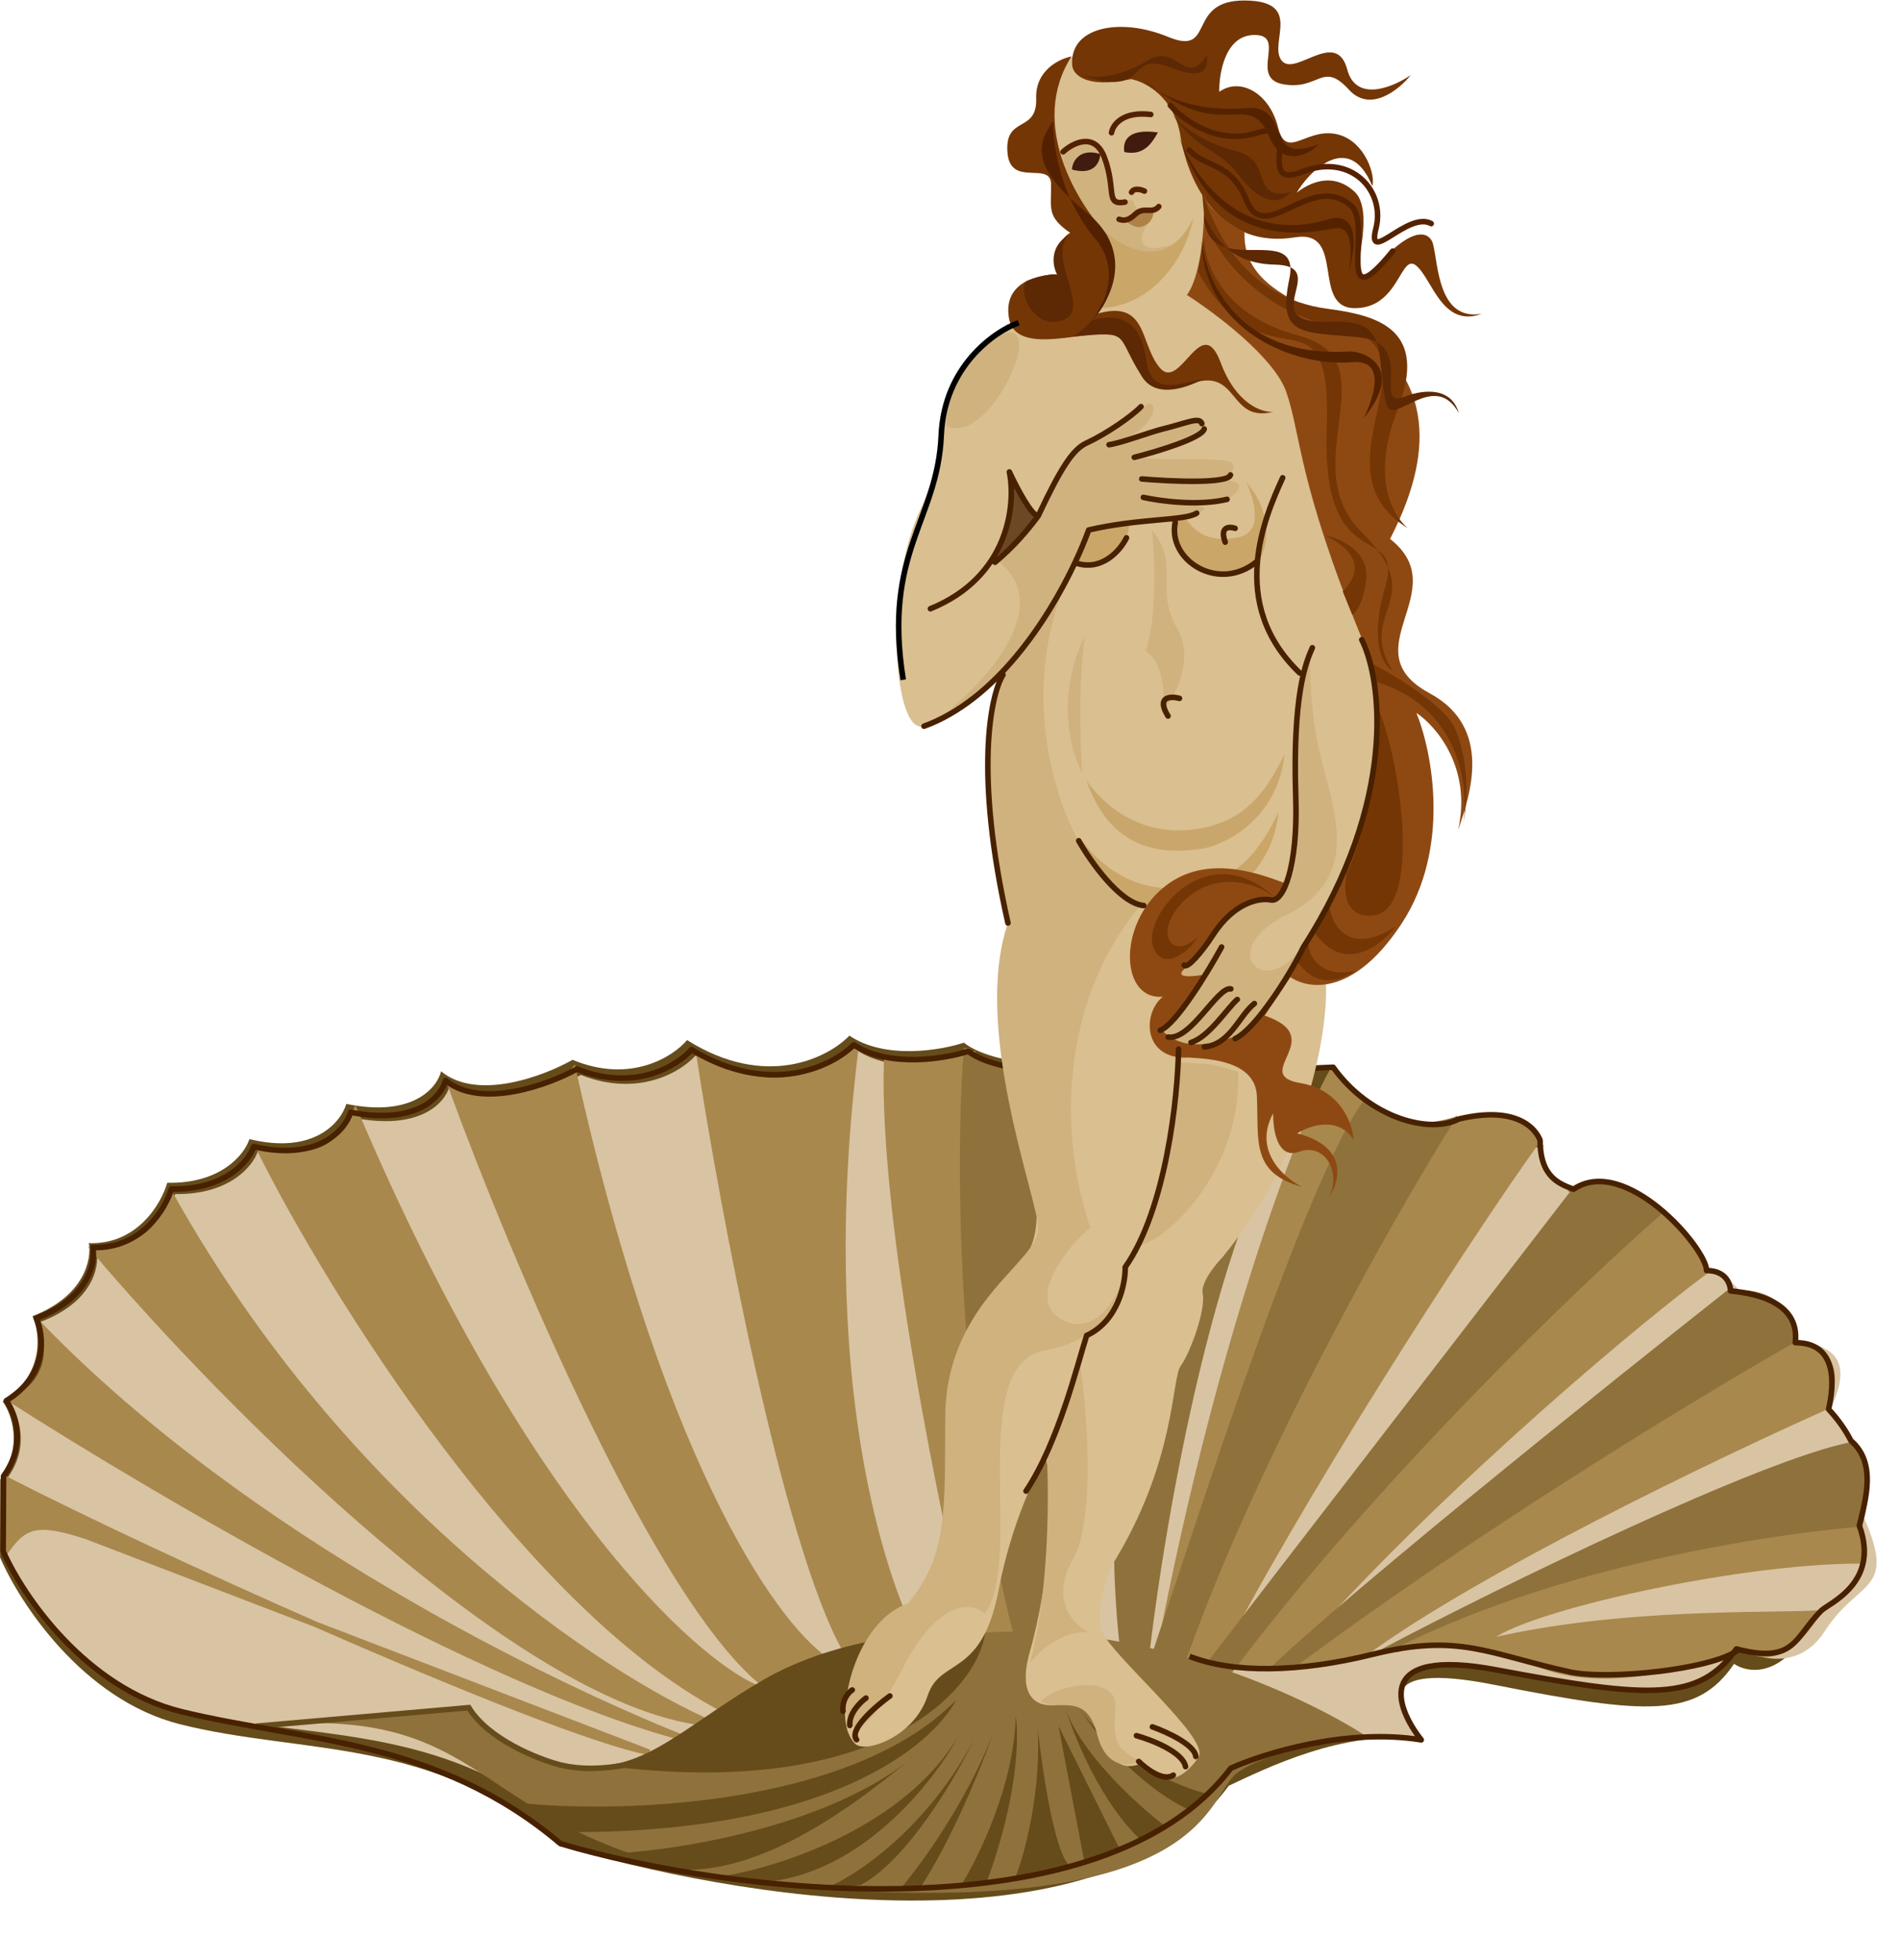 <?xml version="1.0" encoding="UTF-8"?>
<!DOCTYPE svg PUBLIC '-//W3C//DTD SVG 1.0//EN'
          'http://www.w3.org/TR/2001/REC-SVG-20010904/DTD/svg10.dtd'>
<svg fill="none" height="530.2" preserveAspectRatio="xMidYMid meet" style="fill: none;" version="1.0" viewBox="10.7 5.1 513.9 530.2" width="513.9" xmlns="http://www.w3.org/2000/svg" xmlns:xlink="http://www.w3.org/1999/xlink" zoomAndPan="magnify"
><g
  ><path d="M343.032 488.123C308.43 535.359 207.573 518.375 161.469 503.978C128.103 474.652 92.086 479.771 59.296 471.45C33.064 464.792 15.982 438.606 10.72 426.345L10.767 405.287C17.026 396.318 13.822 387.474 11.438 384.174C22.87 376.859 21.564 365.744 19.482 361.101C33.593 355.658 35.528 345.663 34.732 341.346C47.846 341.78 54.334 330.642 55.939 325.019C70.551 325.322 76.847 317.272 78.169 313.209C95.641 317.473 102.917 308.635 104.371 303.683C122.297 307.381 128.93 299.345 130.005 294.865C139.765 302.961 157.781 296.168 165.569 291.759C181.228 298.287 192.739 290.922 196.538 286.423C217.826 299.828 234.677 291.207 240.441 285.221C250.064 291.75 265.098 289.209 271.412 287.122C284.94 298.047 344.13 294.319 371.281 293.264C379.729 309.37 390.168 317.363 404.781 307.264C412.132 319.446 423.735 315.433 427.781 313.764C425.281 323.264 430.781 326.264 435.781 327.264C448.893 321.908 464.37 339.356 466.454 346.412C478.116 347.499 481.074 357.856 481.096 362.898C496.797 364.159 499.329 377.316 498.633 383.737C511.025 393.182 511.104 408.966 509.595 415.677C520.497 439.727 508.468 431.567 499.115 446.858C491.634 459.092 483.068 457.471 479.72 455.132C469.687 469.825 456.413 469.01 414.831 460.798C381.566 454.229 388.186 466.515 395.281 475.764C374.859 472.284 351.69 484.077 343.032 488.123Z" fill="#664C1B"
  /></g
  ><g
  ><path d="M344.466 482.862C309.692 528.147 208.932 512.301 162.899 498.718C129.656 470.814 93.631 475.846 60.883 468.018C34.685 461.756 17.71 436.791 12.497 425.091L12.625 404.962C18.916 396.365 15.748 387.924 13.377 384.778C24.834 377.742 23.571 367.122 21.508 362.692C35.635 357.435 37.608 347.874 36.828 343.75C49.937 344.115 56.466 333.443 58.092 328.062C72.698 328.296 79.023 320.576 80.36 316.687C97.811 320.696 105.118 312.22 106.59 307.481C124.497 310.947 131.158 303.24 132.251 298.953C141.977 306.654 160.013 300.091 167.816 295.847C183.444 302.027 194.98 294.942 198.795 290.627C220.025 303.359 236.903 295.053 242.689 289.309C252.284 295.512 267.323 293.025 273.643 291.006C287.124 301.397 344.788 301.768 371.934 300.655C380.317 316.018 397.638 311.823 405.251 307.805C415.238 318.501 424.23 316.375 428.281 314.764C425.281 324.264 442.345 331.809 445.818 333.182C458.946 328.012 466.339 340.192 468.394 346.928C480.049 347.922 487.279 361.944 487.281 366.764C502.972 367.909 513.781 369.264 505.781 386.264C513.781 395.764 519.781 407.764 513.781 413.264C524.587 436.211 513.689 431.611 504.281 446.264C496.754 457.987 484.575 453.023 481.237 450.799C471.15 464.883 457.884 464.155 416.347 456.466C383.118 450.315 387.724 466.95 394.781 475.764C374.379 472.516 353.136 478.961 344.466 482.862Z" fill="#D8C4A3"
  /></g
  ><g
  ><path d="M239.221 451.187C223.129 422.415 206.153 332.158 199.781 290.382C219.281 303.764 235.185 294.574 242.065 289.363C231.181 377.828 249.27 431.868 258.564 449.498L239.221 451.187Z" fill="#A8884D"
  /></g
  ><g
  ><path d="M218.092 461.205C189.002 439.101 149.572 345.16 132.781 299.264C143.281 304.264 161.659 300.363 165.781 294.764C190.563 405.766 222.301 447.006 235.126 454.688L218.092 461.205Z" fill="#A8884D"
  /></g
  ><g
  ><path d="M206.049 467.287C153.344 439.7 100.355 355.13 80.781 315.764C100.281 321.264 103.889 311.046 106.781 305.764C152.353 412.939 197.969 453.951 214.972 461.478L206.049 467.287Z" fill="#A8884D"
  /></g
  ><g
  ><path d="M203.256 471.303C153.143 467.632 70.972 384.359 36.15 343.181C52.781 343.181 55.281 333.264 56.844 328.171C103.949 412.578 174.079 458.762 203.256 471.303Z" fill="#A8884D"
  /></g
  ><g
  ><path d="M195.417 475.131C141.893 461.195 52.403 408.473 13.781 383.764C22.548 380.484 25.781 370.764 21.281 363.264C77.687 421.711 160.895 461.38 195.417 475.131Z" fill="#A8884D"
  /></g
  ><g
  ><path d="M12.442 424.467L12.442 405.264C33.38 415.994 65.16 430.874 96.177 444.491L110.224 449.878L186.331 479.068C172.692 476.623 135.033 461.549 96.177 444.491L34.117 420.689C20.524 416.217 17.281 417.764 12.442 424.467Z" fill="#A8884D"
  /></g
  ><g
  ><path d="M250.503 292.398C249.216 335.262 265.921 416.163 274.435 451.255L287.537 450.111C268.516 364.76 270.313 308.062 273.589 290.382C262.825 293.837 253.713 293.166 250.503 292.398Z" fill="#A8884D"
  /></g
  ><g
  ><path d="M388.24 451.376C414.385 434.004 480.558 419.764 513.781 417.764L513.781 427.264C478.781 427.264 417.781 441.405 412.573 449.251C448.532 440.579 489.281 442.264 502.421 441.405C492.943 456.015 486.459 452.986 480.846 450.364L480.558 450.23C470.089 455.126 444.574 462.929 426.276 454.97C407.977 447.012 393.294 449.258 388.24 451.376Z" fill="#A8884D"
  /></g
  ><g
  ><path d="M496.046 368.404C466.988 375.468 394.137 430.114 362.198 455.537L380.129 452.085C410.374 429.828 475.222 398.723 503.866 385.953C509.781 375.764 503.866 368.404 496.046 368.404Z" fill="#A8884D"
  /></g
  ><g
  ><path d="M459.029 333.286C430.408 345.342 371.209 419.542 345.188 455.136L357.206 455.972C392.328 414.68 447.928 366.948 471.731 349.151C471.208 343.162 463.045 336.079 459.029 333.286Z" fill="#A8884D"
  /></g
  ><g
  ><path d="M404.627 307.859C379.872 329.636 344.287 416.026 329.589 456.498L338.948 455.681C361.286 411.984 406.228 341.884 426.781 313.264C416.923 301.745 408.435 310.67 404.627 307.859Z" fill="#A8884D"
  /></g
  ><g
  ><path d="M323.35 457.043C339.075 372.178 361.364 312.223 370.781 295.264L385.909 309.494C365.036 323.891 335.506 413.859 323.35 457.043Z" fill="#A8884D"
  /></g
  ><path d="M239.221 451.187C223.129 422.415 206.153 332.158 199.781 290.382C219.281 303.764 235.185 294.574 242.065 289.363C231.181 377.828 249.27 431.868 258.564 449.498L239.221 451.187Z" stroke="#A8884D" stroke-width="1.5"
  /><path d="M218.092 461.205C189.002 439.101 149.572 345.16 132.781 299.264C143.281 304.264 161.659 300.363 165.781 294.764C190.563 405.766 222.301 447.006 235.126 454.688L218.092 461.205Z" stroke="#A8884D" stroke-width="1.5"
  /><path d="M206.049 467.287C153.344 439.7 100.355 355.13 80.781 315.764C100.281 321.264 103.889 311.046 106.781 305.764C152.353 412.939 197.969 453.951 214.972 461.478L206.049 467.287Z" stroke="#A8884D" stroke-width="1.5"
  /><path d="M203.256 471.303C153.143 467.632 70.972 384.359 36.15 343.181C52.781 343.181 55.281 333.264 56.844 328.171C103.949 412.578 174.079 458.762 203.256 471.303Z" stroke="#A8884D" stroke-width="1.5"
  /><path d="M195.417 475.131C141.893 461.195 52.403 408.473 13.781 383.764C22.548 380.484 25.781 370.764 21.281 363.264C77.687 421.711 160.895 461.38 195.417 475.131Z" stroke="#A8884D" stroke-width="1.5"
  /><path d="M12.442 424.467L12.442 405.264C33.38 415.994 65.16 430.874 96.177 444.491L110.224 449.878L186.331 479.068C172.692 476.623 135.033 461.549 96.177 444.491L34.117 420.689C20.524 416.217 17.281 417.764 12.442 424.467Z" stroke="#A8884D" stroke-width="1.5"
  /><path d="M250.503 292.398C249.216 335.262 265.921 416.163 274.435 451.255L287.537 450.111C268.516 364.76 270.313 308.062 273.589 290.382C262.825 293.837 253.713 293.166 250.503 292.398Z" stroke="#A8884D" stroke-width="1.5"
  /><path d="M388.24 451.376C414.385 434.004 480.558 419.764 513.781 417.764L513.781 427.264C478.781 427.264 417.781 441.405 412.573 449.251C448.532 440.579 489.281 442.264 502.421 441.405C492.943 456.015 486.459 452.986 480.846 450.364L480.558 450.23C470.089 455.126 444.574 462.929 426.276 454.97C407.977 447.012 393.294 449.258 388.24 451.376Z" stroke="#A8884D" stroke-width="1.5"
  /><path d="M496.046 368.404C466.988 375.468 394.137 430.114 362.198 455.537L380.129 452.085C410.374 429.828 475.222 398.723 503.866 385.953C509.781 375.764 503.866 368.404 496.046 368.404Z" stroke="#A8884D" stroke-width="1.5"
  /><path d="M459.029 333.286C430.408 345.342 371.209 419.542 345.188 455.136L357.206 455.972C392.328 414.68 447.928 366.948 471.731 349.151C471.208 343.162 463.045 336.079 459.029 333.286Z" stroke="#A8884D" stroke-width="1.5"
  /><path d="M404.627 307.859C379.872 329.636 344.287 416.026 329.589 456.498L338.948 455.681C361.286 411.984 406.228 341.884 426.781 313.264C416.923 301.745 408.435 310.67 404.627 307.859Z" stroke="#A8884D" stroke-width="1.5"
  /><path d="M323.35 457.043C339.075 372.178 361.364 312.223 370.781 295.264L385.909 309.494C365.036 323.891 335.506 413.859 323.35 457.043Z" stroke="#A8884D" stroke-width="1.5"
  /><g
  ><path d="M136.871 467.041L83.212 471.727C153.093 465.624 134.281 509.764 236.099 516.216C337.916 522.667 337.008 491.057 345.253 484.679C351.849 479.576 371.257 475.283 380.218 474.71C363.548 463.801 318.852 442.976 273.429 446.942C216.651 451.901 206.945 470.352 183.32 480.588C164.42 488.777 145.609 475.918 136.871 467.041Z" fill="#8F713B"
  /></g
  ><g
  ><path d="M174.07 482.653C248.341 492.262 275.189 462.297 277.173 446.615C264.928 445.589 237.534 447.659 217.304 459.388C198.156 470.491 187.797 481.455 174.07 482.653Z" fill="#664C1B"
  /></g
  ><g
  ><path d="M269.339 464.903C240.247 494.604 174.59 495.811 148.518 492.429L162.438 500.644C235.426 501.312 262.851 476.996 269.339 464.903Z" fill="#664C1B"
  /></g
  ><g
  ><path d="M174.269 506.527C190.256 506.132 231.982 500.197 256.026 481.649C257.181 480.703 258.259 479.81 259.253 478.987C258.218 479.902 257.141 480.789 256.026 481.649C241.741 493.355 215.724 513.218 192.229 510.616L174.269 506.527Z" fill="#664C1B"
  /></g
  ><g
  ><path d="M270.157 474.262C255.733 499.161 221.528 510.153 206.228 512.537L220.173 513.834C245.499 510.114 264.048 485.903 270.157 474.262Z" fill="#664C1B"
  /></g
  ><g
  ><path d="M274.064 475.807C261.094 500.076 242.065 512.551 234.172 515.755L243.531 514.938C256.03 508.314 269.094 486.091 274.064 475.807Z" fill="#664C1B"
  /></g
  ><g
  ><path d="M279.516 473.445C272.144 492.698 259.255 510.212 253.732 516.562L259.348 516.072C268.241 502.721 276.499 482.091 279.516 473.445Z" fill="#664C1B"
  /></g
  ><g
  ><path d="M285.428 469.156C285.045 487.799 275.369 507.547 270.579 515.091L277.442 514.491C286.006 491.613 286.335 474.736 285.428 469.156Z" fill="#664C1B"
  /></g
  ><g
  ><path d="M302.899 467.631C313.191 481.821 330.307 488.709 337.578 490.379L332.289 494.613C318.657 488.259 307.016 473.977 302.899 467.631Z" fill="#664C1B"
  /></g
  ><g
  ><path d="M299.155 467.958C303.739 480.131 318.797 493.696 325.753 498.956L319.162 502.675C308.762 493.021 301.491 475.508 299.155 467.958Z" fill="#664C1B"
  /></g
  ><g
  ><path d="M296.986 471.919L303.945 508.405L313.764 505.661L296.986 471.919Z" fill="#664C1B"
  /></g
  ><g
  ><path d="M291.371 472.41C292.354 489.424 287.866 506.665 285.444 512.535L300.31 509.98C296.055 507.333 292.578 483.83 291.371 472.41Z" fill="#664C1B"
  /></g
  ><g
  ><path d="M511.68 395.865C487.559 400.486 417.462 434.494 384.773 451.809C431.211 427.635 489.773 419.361 513.781 417.264C513.781 417.264 515.281 412.264 515.281 405.264C515.281 398.264 511.68 395.865 511.68 395.865Z" fill="#8F713B"
  /></g
  ><g
  ><path d="M478.137 354.879C478.137 354.879 387.796 426.057 356.16 455.435L361.128 455.001C409.997 418.544 470.76 381.729 495.2 367.859C495.194 352.359 478.137 354.879 478.137 354.879Z" fill="#8F713B"
  /></g
  ><g
  ><path d="M436.93 326.646L336.292 457.17L343.743 456.52C382.772 404.827 437.298 352.331 459.781 332.764C448.781 323.764 441.94 323.838 436.93 326.646Z" fill="#8F713B"
  /></g
  ><g
  ><path d="M329.462 457.767C347.778 403.859 385.902 335.602 403.123 308.322C389.929 311.989 381.572 305.747 379.734 303.812C364.136 325.796 336.051 413.811 322.817 453.317L329.462 457.767Z" fill="#8F713B"
  /></g
  ><g
  ><path d="M314.745 454.022C306.769 391.346 324.283 326.821 335.197 301.348L363.922 300.726C339.54 331.021 324.813 416.469 320.497 455.406L314.745 454.022Z" fill="#8F713B"
  /></g
  ><g
  ><path d="M286.205 449.599C269.655 386.162 269.937 315.849 272.148 288.622C272.366 291.118 281.091 297.9 316.973 300.425C311.858 304.895 306.534 402.976 305.105 451.092L286.205 449.599Z" fill="#8F713B"
  /></g
  ><path d="M511.68 395.865C487.559 400.486 417.462 434.494 384.773 451.809C431.211 427.635 489.773 419.361 513.781 417.264C513.781 417.264 515.281 412.264 515.281 405.264C515.281 398.264 511.68 395.865 511.68 395.865Z" stroke="#8F713B" stroke-width="1.5"
  /><path d="M478.137 354.879C478.137 354.879 387.796 426.057 356.16 455.435L361.128 455.001C409.997 418.544 470.76 381.729 495.2 367.859C495.194 352.359 478.137 354.879 478.137 354.879Z" stroke="#8F713B" stroke-width="1.5"
  /><path d="M436.93 326.646L336.292 457.17L343.743 456.52C382.772 404.827 437.298 352.331 459.781 332.764C448.781 323.764 441.94 323.838 436.93 326.646Z" stroke="#8F713B" stroke-width="1.5"
  /><path d="M329.462 457.767C347.778 403.859 385.902 335.602 403.123 308.322C389.929 311.989 381.572 305.747 379.734 303.812C364.136 325.796 336.051 413.811 322.817 453.317L329.462 457.767Z" stroke="#8F713B" stroke-width="1.5"
  /><path d="M314.745 454.022C306.769 391.346 324.283 326.821 335.197 301.348L363.922 300.726C339.54 331.021 324.813 416.469 320.497 455.406L314.745 454.022Z" stroke="#8F713B" stroke-width="1.5"
  /><path d="M286.205 449.599C269.655 386.162 269.937 315.849 272.148 288.622C272.366 291.118 281.091 297.9 316.973 300.425C311.858 304.895 306.534 402.976 305.105 451.092L286.205 449.599Z" stroke="#8F713B" stroke-width="1.5"
  /><path d="M332.437 453.106C344.158 457.741 361.997 457.532 382.055 452.545C405.438 446.731 413.395 452.53 435.283 457.327C445.539 459.575 473.372 456.725 480.668 451.478" stroke="#472100" stroke-width="1.5"
  /><path d="M233.281 455.264C217.641 468.156 184.723 488.01 162.106 482.441C156.101 480.869 142.771 475.579 137.494 466.986L80.092 471.999" stroke="#664C1B" stroke-width="1.5"
  /><path d="M343.598 483.374C308.863 529.099 208.33 517.531 162.281 503.764C129.01 475.541 92.736 476.058 59.979 468.119C33.774 461.767 16.774 436.527 11.55 424.701L11.66 404.363C17.944 395.682 14.768 387.15 12.394 383.969C23.845 376.87 22.573 366.139 20.505 361.661C34.628 356.362 36.593 346.703 35.81 342.536C48.92 342.916 55.44 332.14 57.06 326.704C71.668 326.953 77.987 319.159 79.32 315.231C96.776 319.297 104.076 310.74 105.544 305.953C123.455 309.471 130.11 301.69 131.199 297.36C140.933 305.149 158.965 298.535 166.764 294.254C182.399 300.512 193.93 293.364 197.741 289.007C218.984 301.891 235.856 293.514 241.637 287.715C251.238 293.992 266.276 291.493 272.595 289.459C286.087 299.97 344.133 294.864 371.281 293.764C381.281 307.764 397.671 311.817 405.281 307.764C424.281 303.264 427.267 313.604 427.267 313.604C427.267 323.764 432.806 325.374 436.281 326.764C450.281 317.264 472.281 342.764 472.281 348.764C478.781 348.764 478.781 354.264 478.781 354.264C493.781 355.764 496.996 362.061 496.281 368.264C507.781 368.264 506.81 379.778 505.281 386.264C507.89 389.079 509.867 391.923 511.32 394.764C518.281 400.764 515.348 410.534 513.6 417.764C519.281 433.264 505.281 438.764 503.281 440.764C495.985 448.06 496.281 455.264 480.351 451.103C470.276 465.323 457.008 464.576 415.461 456.769C382.223 450.524 388.044 466.787 395.11 475.699C374.703 472.399 352.266 479.441 343.598 483.374Z" stroke="#472100" stroke-linejoin="round" stroke-width="1.5"
  /><g
  ><path d="M331.733 84.897C337.343 75.574 336.821 62.704 335.859 57.434L308.618 67.342C308.013 71.912 302.213 83.661 283.851 94.098C260.899 107.144 270.261 122.387 260.501 142.814C250.741 163.241 253.244 197.653 259.028 200.661C263.655 203.068 277.744 190.829 284.21 184.409C275.755 219.779 288.52 245.265 283.635 269.783C278.749 294.301 298.86 329.183 289.163 344.585C279.466 359.987 266.713 369.132 267.631 391.135C268.549 413.139 266.063 424.9 260.912 434.886C255.761 444.872 247.163 444.117 242.684 456.052C238.205 467.987 240.222 473.833 242.432 476.15C244.642 478.466 257.331 474.347 260.901 463.495C264.47 452.643 275.539 458.703 280.014 435.225C283.593 416.442 290.679 402.172 293.774 397.385C298.696 413.517 292.708 442.649 290.004 451.919C287.3 461.19 289.317 467.036 297.697 465.301C304.402 463.912 309.07 471 310.565 474.717C311.261 482.687 316.105 482.598 318.689 481.536C326.359 488.897 330.992 484.477 334.131 480.188C337.269 475.898 310.687 453.124 308.129 446.823C306.083 441.782 308.889 432.536 310.548 428.543C328.167 400.404 326.708 377.946 329.392 374.198C332.076 370.45 336.1 359.057 335.254 355.116C334.577 351.963 338.709 346.783 340.859 344.588C364.066 316.061 369.021 283.908 368.597 271.397C363.347 271.053 363.057 263.516 363.612 260.289C371.253 250.086 383.183 221.941 384.839 210.253C381.403 170.902 377.96 171.705 369.701 151.848C361.442 131.991 361.22 117.957 358.077 110.703C355.563 104.9 345.466 92.732 331.733 84.897Z" fill="#DABF90" stroke="#DABF90" stroke-width="1.5"
  /></g
  ><g
  ><path d="M334.631 250.272C314.846 253.606 306.906 243.157 302.917 231.962C312.603 245.169 325.273 246.572 334.152 244.793C345.004 242.619 350.977 236.297 356.495 224.774C354.574 243.01 339.577 249.439 334.631 250.272Z" fill="#CAA669"
  /></g
  ><g
  ><path d="M327.048 243.908C338.411 236.09 352.466 241.856 358.69 244.156L342.261 268.678L359.868 269.148L352.769 279.806C370.357 285.799 348.697 295.721 362.391 298.038C373.347 299.892 376.547 309.015 376.777 313.345C372.6 306.884 364.901 309.53 361.573 311.661C375.539 315.26 373.085 324.709 370.113 328.984C373.576 322.659 369.306 313.997 362.008 316.642C356.17 318.758 354.953 310.566 355.074 306.206C349.534 316.326 357.939 323.69 362.835 326.106C348.951 322.3 351.2 313.571 350.654 301.573C350.218 291.974 337.728 291.492 332.177 291.141C319.789 291.821 319.589 279.191 325.219 274.684C313.264 275.728 312.844 253.681 327.048 243.908Z" fill="#8E4912"
  /></g
  ><g
  ><path d="M316.07 72.212C300.266 65.963 295.513 43.726 295.113 33.388C294.069 21.433 305.372 16.766 311.154 15.926C337.036 19.187 337.329 51.283 336.725 55.853C336.12 60.423 333.61 66.163 329.02 71.081C325.349 75.015 318.857 73.474 316.07 72.212Z" fill="#DABF90"
  /></g
  ><g
  ><path d="M309.368 47.2C306.749 40.202 300.581 44.287 297.825 47.204C297.825 47.204 299.862 55.057 302.355 58.855C312.081 73.665 321.897 75.718 328.024 71.168C317.474 74.499 318.963 68.948 321.027 65.756L318.773 62.942L316.931 59.087C310.045 60.693 312.642 55.949 309.368 47.2Z" fill="#D0B27F"
  /></g
  ><g
  ><path d="M319.576 66.385C317.776 66.911 316.334 65.664 314.919 64.784C317.647 61.534 322.671 61.597 322.671 61.597C322.934 64.277 321.376 65.859 319.576 66.385Z" fill="#AE8146"
  /></g
  ><g
  ><path d="M300.663 50.972C300.547 49.644 302.134 44.821 308.328 46.789C308.062 49.489 306.316 52.486 300.663 50.972Z" fill="#411B0E"
  /></g
  ><g
  ><path d="M314.804 46.224C314.435 43.914 314.936 39.687 323.876 40.914C322.145 44.077 319.915 47.283 314.804 46.224Z" fill="#411B0E"
  /></g
  ><g
  ><path d="M316.594 26.493C304.38 29.166 300.921 25.185 300.718 22.86C299.804 12.4 313.621 9.688 326.639 15.076C339.657 20.464 331.292 5.133 347.361 5.236C363.431 5.338 353.757 16.723 357.308 21.432C360.86 26.141 372.097 12.612 375.09 23.894C377.484 32.92 387.552 28.662 392.286 25.404C389.119 29.361 381.34 35.695 375.568 29.373C368.353 21.471 367.555 29.571 357.874 27.907C348.192 26.243 359.19 14.241 349.682 14.569C342.076 14.832 340.381 24.918 340.483 29.928C346.156 25.919 354.063 30.248 356.384 39.581C358.704 48.915 364.353 38.885 373.126 41.632C380.143 43.83 382.803 52.833 381.859 55.425C375.486 39.921 364.336 52.103 361.436 57.208C362.692 56.262 369.916 50.513 376.964 56.856C384.59 63.719 371.324 89.972 383.685 76.345C393.575 65.444 397.536 68.276 398.281 71.055C399.726 76.45 399.609 92.019 411.477 89.979C400.78 93.925 398.111 80.606 393.778 76.97C389.445 73.333 389.256 88.406 377.214 88.454C365.173 88.502 374.917 67.017 360.986 69.293C341.192 72.528 332.155 55.248 329.984 41.886C328.248 31.197 320.334 27.17 316.594 26.493Z" fill="#743605"
  /></g
  ><g
  ><path d="M321.192 21.427C314.523 25.523 307.593 26.63 303.478 25.483C322.105 31.887 314.91 18.462 327.387 23.395C337.368 27.342 337.378 22.858 337.131 20.035C331.395 29.068 329.048 16.602 321.192 21.427Z" fill="#5D2804"
  /></g
  ><g
  ><path d="M345.246 46.041C336.798 43.967 330.176 39.513 327.48 35.552C335.215 46.917 339.288 44.085 345.814 52.55C353.099 61.998 357.96 59.374 359.685 57.127C348.643 59.365 355.199 48.484 345.246 46.041Z" fill="#5D2804"
  /></g
  ><g
  ><path d="M324.062 29.808C322.405 28.816 321.075 27.748 320.124 26.687C321.495 27.867 322.806 28.901 324.062 29.808C329.19 32.876 337.461 35.211 347.394 34.343C360.843 33.169 351.774 50.022 367.322 44.147C364.595 47.396 357.297 50.041 354.111 42.289C348.765 29.285 342.205 42.901 324.062 29.808Z" fill="#520"
  /></g
  ><g
  ><path d="M369.604 64.526C345.714 71.43 332.875 52.007 329.442 41.432C339.33 74.196 365.382 67.906 371.814 66.842C376.959 65.991 376.343 74.644 375.392 79.077C379.683 63.846 373.321 63.03 369.604 64.526Z" fill="#520"
  /></g
  ><g
  ><path d="M290.954 31.744C290.691 24.138 297.209 20.992 300.5 20.37C288.847 38.653 302.139 60.212 310.242 68.706C313.503 78.459 310.358 87.266 307.088 90.061C321.272 85.811 318.83 98.07 324.42 104.608C330.01 111.147 335.611 89.076 340.857 103.173C345.054 114.451 352.081 116.748 355.069 116.487C342.791 119.567 345.969 104.232 332.824 108.893C319.68 113.555 318.225 102.64 314.714 96.924C311.204 91.207 285.674 103.475 283.59 91.109C281.923 81.217 291.917 79.173 297.122 79.388C293.829 76.162 297.58 69.309 300.15 68.081C293.738 63.622 295.058 61.499 294.991 54.98C294.923 48.462 284.032 55.938 283.206 46.474C282.309 36.205 291.282 41.251 290.954 31.744Z" fill="#743605"
  /></g
  ><g
  ><path d="M297.732 91.882C290.391 94.029 286.014 84.373 288.243 81.167C289.662 80.708 294.471 78.816 296.645 79.429C295.446 77.192 294.381 71.898 299.716 68.621C293.763 75.164 306.581 89.294 297.732 91.882Z" fill="#5D2804"
  /></g
  ><g
  ><path d="M301.091 96.106C302.392 95.227 304.345 93.648 306.187 91.645L311.006 83.194C310.405 86.297 308.374 89.269 306.187 91.645C309.298 90.872 318.999 88.519 320.715 102.422C321.978 112.656 330.29 108.613 336.224 107.593C332.868 109.392 323.685 113.437 319.613 107.036C312.05 95.149 317.031 94.714 301.091 96.106Z" fill="#5D2804"
  /></g
  ><path d="M298.236 46.165C300.87 43.76 306.793 40.7 309.412 47.698C312.685 56.447 309.546 60.736 314.982 59.759M320.244 56.79C319.37 56.365 317.45 55.83 316.757 57.095M311.337 41.005C311.661 38.969 314.237 35.131 321.947 36.064M313.381 64.416C314.587 64.813 315.836 64.881 317.777 63.029C320.094 60.819 322.304 63.135 324.122 60.969" stroke="#532101" stroke-linecap="round" stroke-linejoin="round" stroke-width="1.5"
  /><g
  ><path d="M346.461 159.901C326.676 163.234 326.185 146.112 328.434 137.383C330.929 148.709 336.756 152.216 345.635 150.437C352.738 149.013 349.717 139.707 347.86 135.687C356.011 144.511 354.229 158.592 346.461 159.901Z" fill="#CAA669"
  /></g
  ><g
  ><path d="M333.436 64.171C326.286 78.848 314.575 72.343 309.116 67.298C314.208 73.88 311.122 84.522 308.95 88.393C322.533 87.608 331.361 74.892 333.436 64.171Z" fill="#CAA669"
  /></g
  ><g
  ><path d="M308.127 157.727C298.603 159.563 289.482 152.831 291.731 144.102C291.731 144.102 296.265 151.736 306.07 147.367C312.687 144.418 311.426 138.032 309.569 134.012C322.239 145.754 313.887 154.715 308.127 157.727Z" fill="#CAA669"
  /></g
  ><g
  ><path d="M336.271 234.57C316.486 237.904 308.547 227.455 304.558 216.26C314.243 229.467 326.913 230.87 335.792 229.091C346.644 226.916 352.617 220.595 358.135 209.071C356.215 227.308 341.217 233.737 336.271 234.57Z" fill="#C9A76C"
  /></g
  ><g
  ><path d="M283.671 132.258C285.685 146.136 280.041 155.83 276.967 158.943C281.574 156.533 288.427 148.406 291.277 144.644C287.88 142.531 284.791 135.506 283.671 132.258Z" fill="#6C4824"
  /></g
  ><g
  ><path d="M280.279 156.646C293.119 148.498 295.525 135.238 299.977 129.329C304.025 123.956 315.649 119.126 319.356 115.591C323.989 111.171 324.685 119.14 315.525 123.454C323.495 122.758 335.382 115.195 336.857 120.587C337.708 123.698 325.244 127.457 317.996 128.759C330.666 130.162 344.046 128.19 344.289 130.98C344.533 133.769 340.277 134.844 338.118 135.032C342.103 134.684 349.662 135.028 343.534 139.578C341.527 141.069 337.146 141.14 332.663 141.531C337.731 142.092 343.926 144.061 305.161 148.45C303.919 152.184 301.818 157.243 298.886 162.805C281.51 205.223 306.432 249.222 319.513 249.585C299.467 272.917 295.794 307.869 305.577 337.129C299.81 341.983 287.981 356.333 297.703 361.908C307.424 367.484 314.253 354.105 315.088 348.344C315.112 354.365 310.812 367.188 293.417 370.313C271.675 374.219 287.873 427.512 277.049 441.507C273.77 438.447 264.724 437.163 254.769 456.502C244.814 475.841 240.691 473.458 239.874 469.848C238.143 463.809 243.091 443.468 256.235 438.807C267.146 425.809 266.175 413.547 266.374 388.234C266.622 356.592 292.326 346.317 291.499 336.853C290.673 327.389 273.72 282.694 283.326 254.753C280.404 240.453 272.975 199.444 284.195 184.243C278.382 190.749 271.472 196.536 263.511 200.27C276.415 190.945 297.003 168.837 280.279 156.646Z" fill="#D0B27F"
  /></g
  ><g
  ><path d="M320.571 181.234C323.756 171.721 323.002 155.424 322.227 148.465C330.07 157.819 322.872 164.47 329.059 174.972C334.008 183.373 328.441 193.763 325.039 197.908C326.525 187.339 322.68 182.388 320.571 181.234Z" fill="#D0B27F"
  /></g
  ><g
  ><path d="M282.666 109.259C277.017 119.288 270.774 122.51 266.557 120.201C267.031 114.137 268.618 105.868 277.226 98.692C287.986 89.722 288.483 98.931 282.666 109.259Z" fill="#D0B27F"
  /></g
  ><g
  ><path d="M293.687 396.388L302.688 373.017C304.692 386.393 307.135 415.892 300.867 426.879C294.599 437.866 301.075 444.595 305.097 446.586C298.219 445.982 291.498 451.789 289.269 454.995C294.589 435.458 294.521 407.859 293.687 396.388Z" fill="#D0B27F"
  /></g
  ><g
  ><path d="M312.403 467.028C313.115 457.931 296.93 460.349 292.175 465.281C296.962 468.376 304.453 462.201 307.533 474.48C309.012 480.374 312.886 484.05 319.187 481.493C312.364 478.073 311.692 476.124 312.403 467.028Z" fill="#D0B27F"
  /></g
  ><g
  ><path d="M365.25 181.347C365.208 181.474 365.166 181.601 365.125 181.73C364.927 184.544 364.905 196.991 367.643 208.743C371.046 223.352 379.74 242.306 358.433 252.711C339.659 261.879 352.421 275.822 362.703 261.372C361.855 265.462 351.613 278.067 347.638 284.27C333.129 290.556 327.591 286.522 324.464 283.282C330.267 280.768 336.738 268.659 336.738 268.659C336.738 268.659 327.361 270.481 331.085 267.145C334.809 263.808 339.355 258.392 339.355 258.392C341.777 249.347 350.497 248.05 354.555 248.532C358.612 249.015 362.327 239.823 361.413 229.363C360.24 215.935 361.248 193.717 365.125 181.73C365.167 181.128 365.217 180.967 365.25 181.347Z" fill="#D0B27F"
  /></g
  ><g
  ><path d="M304.153 177.147C300.828 183.125 296.018 198.937 303.387 214.354C302.886 206.702 302.338 188.548 304.153 177.147Z" fill="#D0B27F"
  /></g
  ><g
  ><path d="M318.551 342.019C325.303 327.376 328.264 309.551 329.275 292.398L338.87 293.066L345.562 294.991C346.741 319.983 327.762 340.211 318.551 342.019Z" fill="#D0B27F"
  /></g
  ><path d="M328.572 146.406C326.453 156.629 340.274 165.46 350.579 157.031M329.715 193.987C327.318 193.359 323.343 193.439 326.62 198.774M262.352 169.755C283.677 161.067 285.479 141.469 283.714 132.756C285.57 136.777 289.731 144.778 291.525 144.622M279.825 157.187C284.683 153.13 288.46 148.77 291.525 144.622M319.312 115.092C316.859 117.649 310.015 122.429 304.611 124.909C300.907 126.608 297.661 131.538 291.525 144.622M310.675 125.383C313.981 124.927 321.691 121.985 325.357 121.089C331.745 119.528 335.102 117.729 335.774 119.678M317.498 128.802C323.554 127.27 335.814 123.589 336.402 121.129M319.514 134.649C327.268 135.31 342.922 136.018 343.51 133.557M319.949 139.63C324.216 140.596 334.716 142.055 342.582 140.163M334.375 143.891C331.38 145.993 318.934 145.24 305.161 148.45C304.228 151.019 302.984 154.034 301.443 157.307M260.609 201.527C279.924 194.527 294.075 172.962 301.443 157.307M315.384 150.569C313.768 153.889 308.717 159.884 301.443 157.307M344.772 148.002C343.22 147.469 340.51 147.471 342.088 151.75" stroke="#472100" stroke-linecap="round" stroke-linejoin="round" stroke-width="1.5"
  /><path d="M327.252 33.593C330.603 37.483 339.943 44.43 350.493 41.099C363.681 36.936 349.849 56.715 362.95 51.555C376.051 46.396 385.476 56.615 382.859 66.881C380.242 77.148 391.477 62.114 397.802 65.576" stroke="#520" stroke-linecap="round" stroke-linejoin="round" stroke-width="1.5"
  /><path d="M332.324 45.697C336.824 50.673 343.631 48.725 347.977 59.531C352.871 71.701 365.641 51.065 376.316 60.928C381.776 65.972 371.542 92.463 387.409 73.009" stroke="#520" stroke-linecap="round" stroke-linejoin="round" stroke-width="1.5"
  /><g
  ><path d="M295.504 37.871C295.569 42.475 296.372 50.34 300.107 58.683C301.43 59.938 302.953 61.262 304.696 62.665C315.493 71.359 313.453 82.479 307.132 90.559C310.858 84.211 312.325 77.558 307.926 70.916C304.451 66.94 301.93 62.755 300.107 58.683C289.957 49.059 291.559 43.544 295.504 37.871Z" fill="#532101"
  /></g
  ><path d="M286.211 92.386C279.563 94.807 266.07 104.283 265.28 122.822C264.292 145.996 249.46 154.318 254.995 188.968" stroke="#000" stroke-width="1.5"
  /><g
  ><path d="M331.733 84.897C336.027 78.901 336.605 64.061 336.357 57.391C336.705 61.376 343.81 66.109 347.32 67.977C346.719 84.091 366.126 87.917 379.859 95.752C403.411 112.567 393.396 137.733 386.68 150.867C404.466 164.873 375.754 180.932 397.351 192.597C414.601 201.915 408.318 220.192 405.111 229.52L405.096 229.564C408.85 212.773 399.13 201.476 393.801 197.926C398.064 208.429 403.222 234.545 389.75 254.995C376.278 275.445 363.523 272.677 358.829 268.737C369.348 251.256 392.766 211.367 378.98 177.639C361.747 135.478 362.652 122.852 358.619 111.158C355.393 101.803 339.35 89.753 331.733 84.897Z" fill="#8E4912"
  /></g
  ><g
  ><path d="M336.405 69.432C336.306 75.966 341.246 90.391 361.797 95.823C387.485 102.614 360.315 130.584 378.991 149.029C380.754 150.771 382.17 152.373 383.296 153.86C384.877 154.966 385.988 156.257 386.14 158.613C390.627 169.168 379.361 173.56 387.278 186.45C384.823 185.159 380.994 178.868 385.32 164.036C385.989 161.744 386.229 159.995 386.14 158.613C385.522 157.158 384.604 155.587 383.296 153.86C378.299 150.365 368.597 148.726 369.538 121.246C370.952 79.967 353.681 112.091 334.697 78.616L336.405 69.432Z" fill="#743605"
  /></g
  ><g
  ><path d="M380.165 162.478C381.462 154.334 373.281 150.699 369.029 149.899C380.778 155.699 377.256 161.728 373.864 165.036L376.422 171.337C376.422 171.337 378.869 170.622 380.165 162.478Z" fill="#743605"
  /></g
  ><g
  ><path d="M404.198 202.037C401.684 196.234 388.419 188.024 381.581 184.438L382.514 189.376C405.595 196.194 408.095 217.925 406.46 227.939C408.168 218.755 407.341 209.291 404.198 202.037Z" fill="#743605"
  /></g
  ><g
  ><path d="M381.022 252.746C396.139 253.433 389.235 208.865 383.08 195.851C383.763 217.474 377.976 235.111 374.997 241.226C373.042 251.034 378.199 252.992 381.022 252.746Z" fill="#743605"
  /></g
  ><g
  ><path d="M388.3 255.624C375.378 263.979 370.858 255.139 370.257 250.173L366.383 257.538C374.6 268.866 384.54 260.469 388.3 255.624Z" fill="#743605"
  /></g
  ><g
  ><path d="M377.302 267.626C367.972 269.988 364.219 263.415 364.565 259.704L361.513 264.989C366.627 272.975 374.17 270.074 377.302 267.626Z" fill="#743605"
  /></g
  ><g
  ><path d="M329.151 250.751C338.2 239.421 351.478 243.949 356.049 248.402C337.606 230.438 319.941 252.521 322.506 260.867C324.61 267.71 331.625 263.752 334.828 258.286C328.225 265.052 323.158 258.256 329.151 250.751Z" fill="#743605"
  /></g
  ><path d="M357.631 134.332C352.856 144.787 342.527 168.275 362.242 187.131M365.662 180.308C363.837 184.315 360.274 193.326 361.172 220.852C361.786 239.67 357.782 249.087 354.555 248.532C351.147 247.826 344.363 249.354 338.813 257.938C335.718 262.725 331.764 267.253 330.998 266.149M341.11 261.25C337.359 268.103 328.786 282.202 324.507 283.78M343.605 272.576C340.031 271.884 332.781 286.571 326.674 285.599M345.36 275.434C342.863 277.493 337.719 285.638 332.825 287.069M349.974 276.537C345.752 279.917 343.416 287.65 336.442 288.259M344.779 286.025C350.184 283.545 359.37 269.192 363.201 261.329C388.655 221.764 384.492 189.036 379.023 178.137M329.469 288.868C329.271 301.934 326.11 332.024 315.045 347.846C315.104 352.358 313.101 362.37 304.613 366.324C302.111 374.071 297.087 395.088 288.212 408.41M318.08 474.563C322.196 475.709 330.613 478.989 331.359 482.939M322.389 472.179C326.187 473.52 333.852 477 334.131 480.188M318.689 481.536C320.704 483.535 325.397 487.074 328.047 485.236M251.393 463.823C247.46 466.676 240.152 473.036 242.388 475.652M244.918 464.389C243.345 465.53 240.267 468.609 240.546 471.797M241.214 462.203C240.261 462.788 238.425 464.755 238.704 467.943M281.98 187.615C278.611 193.096 274.163 214.196 283.326 254.753M302.463 232.503C305.627 238.083 313.575 249.401 320.055 250.04" stroke="#472100" stroke-linecap="round" stroke-width="1.5"
  /><g
  ><path d="M374.728 100.215C345.999 101.577 337.188 81.731 335.644 70.495C336.631 95.01 361.173 104.41 376.483 103.073C387.94 102.073 379.525 118.207 379.525 118.207C391.134 104.166 379.292 99.587 374.728 100.215Z" fill="#520"
  /></g
  ><g
  ><path d="M336.511 64.906L335.772 56.438C338.873 67.042 347.357 85.652 369.699 88.609C383.409 90.423 397.245 94.096 388.66 116.063C381.552 134.25 387.291 144.457 391.444 147.942C364.929 131.687 401.756 99.361 373.166 93.827C350.295 89.4 339.2 72.702 336.511 64.906Z" fill="#743605"
  /></g
  ><g
  ><path d="M336.288 63.42C337.615 65.912 339.292 69.323 342.39 72.062C349.185 73.988 359.26 70.293 359.717 77.404C366.742 80.58 351.643 92.925 370.652 92.14C378.712 91.808 381.71 93.825 383.059 97.651C391.129 102.108 382.688 115.622 390.686 112.373C393.938 111.052 402.921 108.795 405.272 116.827C398.545 104.66 387.114 121.169 385.611 114.208C384.102 107.216 384.42 101.512 383.059 97.651C381.942 97.034 380.509 96.591 378.672 96.389C363.564 94.732 356.011 96.714 359.421 80.57C359.683 79.329 359.774 78.284 359.717 77.404C358.763 76.972 357.4 76.71 355.487 76.673C349.34 76.554 345.257 74.596 342.39 72.062C339.095 71.127 336.571 68.871 336.288 63.42Z" fill="#5D2804"
  /></g
></svg
>
